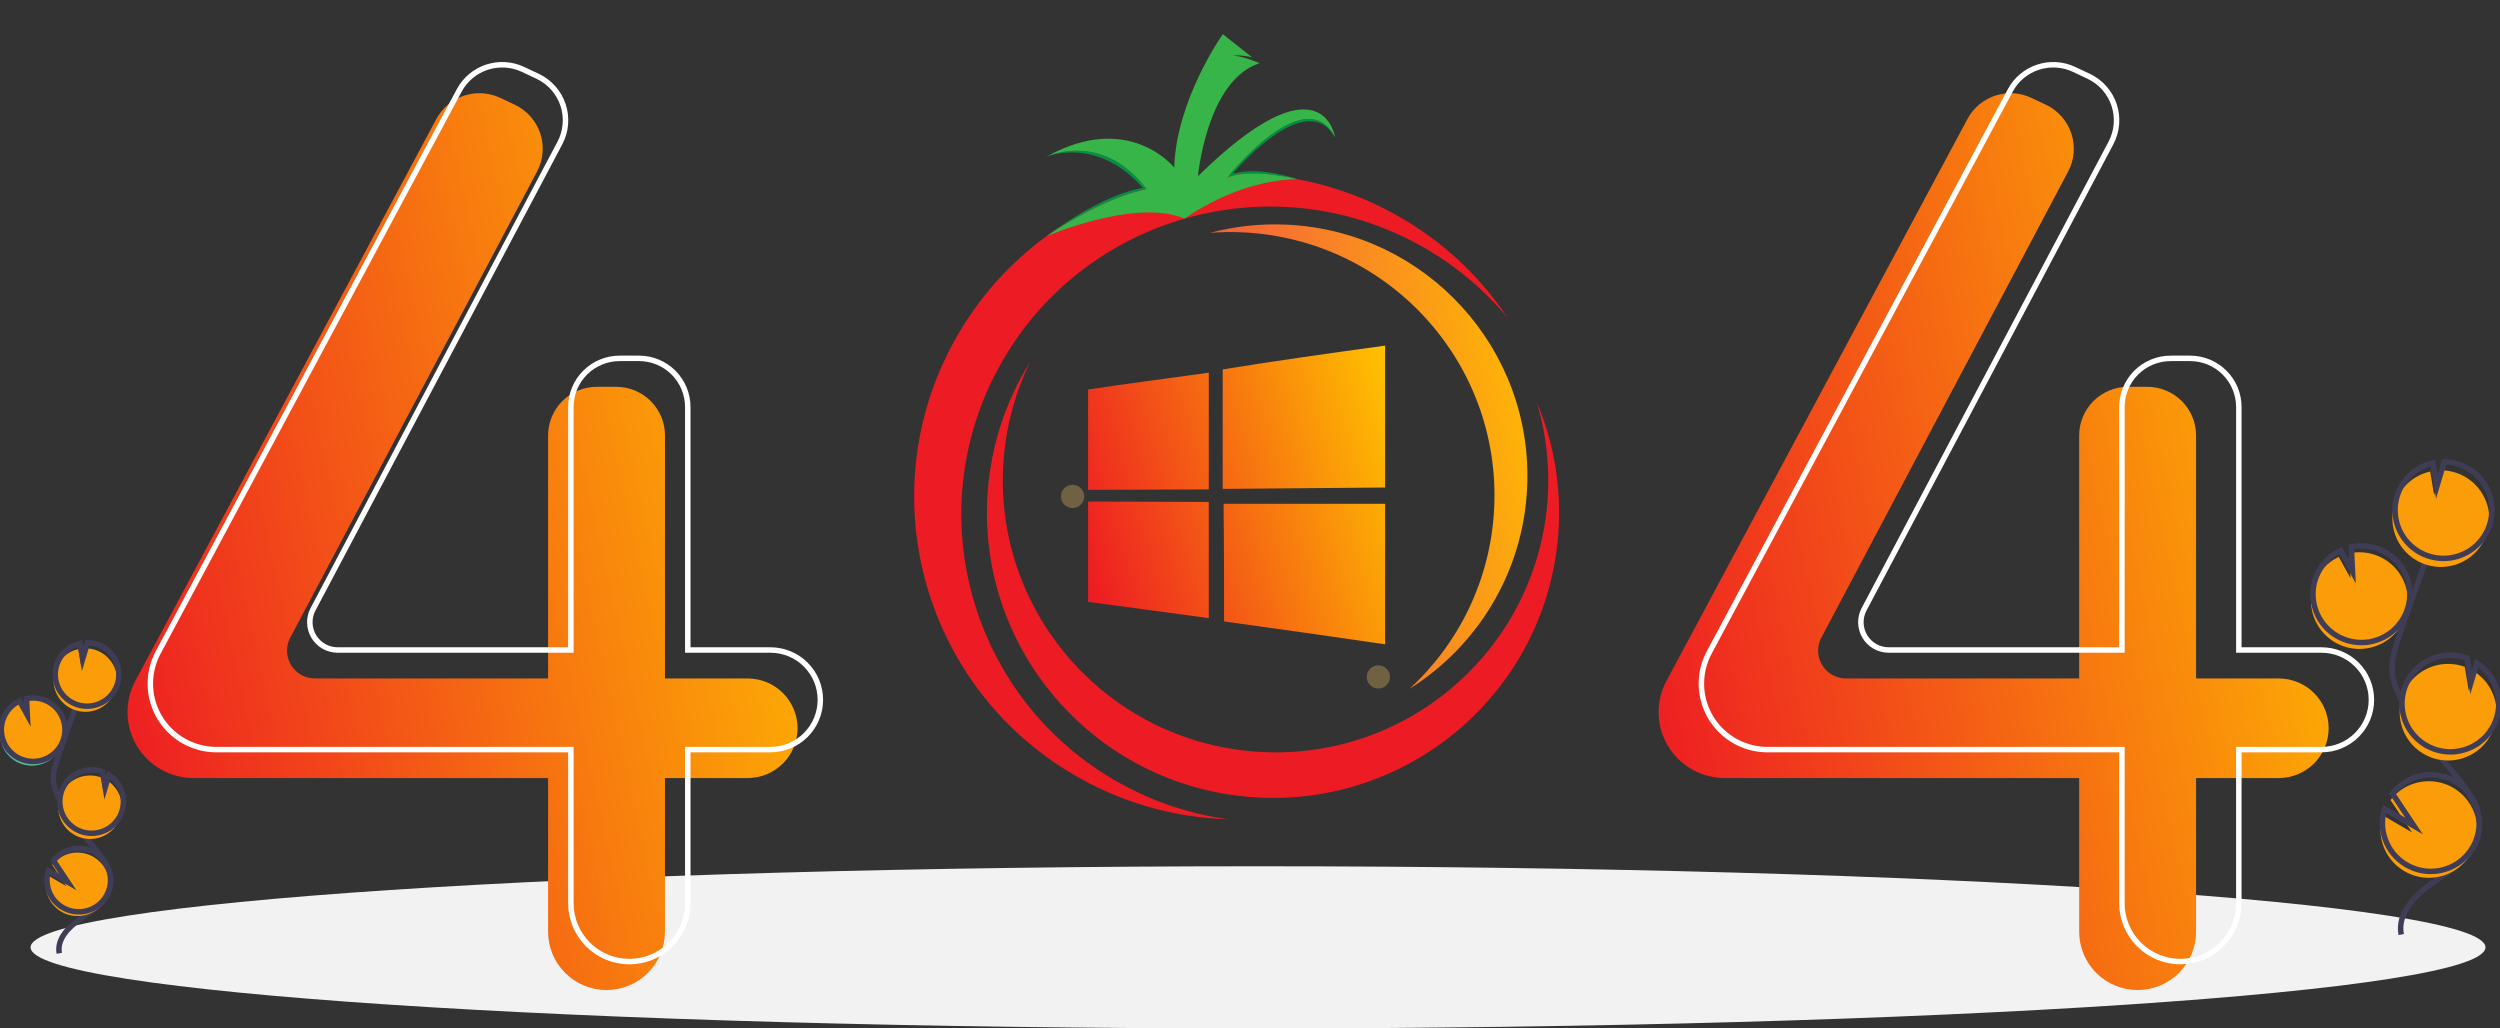 <svg width="457" height="188" viewBox="0 0 457 188" fill="none" xmlns="http://www.w3.org/2000/svg">
<rect x="0" y="0" width="457" height="188" fill="#333333" stroke="none"/>
<g clip-path="url(#clip0_571_544)">
<path d="M229.967 187.999C353.886 187.999 454.342 181.362 454.342 173.175C454.342 164.988 353.886 158.352 229.967 158.352C106.047 158.352 5.591 164.988 5.591 173.175C5.591 181.362 106.047 187.999 229.967 187.999Z" fill="#F2F2F2"/>
<path d="M136.672 124.023H121.557V79.605C121.557 77.245 120.618 74.983 118.947 73.314C117.275 71.646 115.008 70.709 112.644 70.709H109.102C107.931 70.709 106.772 70.939 105.691 71.386C104.609 71.833 103.627 72.488 102.799 73.314C101.971 74.14 101.315 75.121 100.867 76.2C100.419 77.28 100.188 78.436 100.188 79.605V124.023H57.555C56.678 124.023 55.815 123.797 55.052 123.366C54.288 122.936 53.649 122.315 53.196 121.566C52.744 120.816 52.493 119.962 52.468 119.087C52.443 118.213 52.646 117.346 53.055 116.572L98.178 31.343C98.741 30.28 99.082 29.115 99.181 27.917C99.279 26.72 99.134 25.514 98.753 24.374C98.372 23.234 97.764 22.183 96.965 21.284C96.166 20.385 95.192 19.657 94.103 19.144L91.439 17.888C89.371 16.914 87.007 16.77 84.835 17.486C82.663 18.203 80.851 19.725 79.772 21.738L24.739 124.479C23.802 126.228 23.311 128.182 23.311 130.165C23.311 131.749 23.624 133.318 24.232 134.781C24.839 136.245 25.729 137.575 26.852 138.695C27.974 139.815 29.306 140.703 30.773 141.309C32.239 141.916 33.811 142.228 35.398 142.228H100.188V170.315C100.188 171.715 100.465 173.102 101.002 174.395C101.538 175.689 102.326 176.864 103.318 177.855C104.31 178.845 105.488 179.63 106.784 180.166C108.08 180.702 109.47 180.978 110.873 180.978H110.873C112.276 180.978 113.665 180.702 114.962 180.166C116.258 179.63 117.436 178.845 118.428 177.855C119.42 176.864 120.207 175.689 120.744 174.395C121.281 173.102 121.557 171.715 121.557 170.315V142.228H136.672C139.091 142.228 141.411 141.269 143.122 139.562C144.832 137.855 145.793 135.539 145.793 133.125C145.793 130.711 144.832 128.396 143.122 126.689C141.411 124.982 139.091 124.023 136.672 124.023Z" fill="url(#paint0_linear_571_544)"/>
<path d="M416.555 124.023H401.441V79.605C401.441 77.245 400.502 74.983 398.83 73.314C397.158 71.646 394.891 70.709 392.527 70.709H388.985C387.815 70.709 386.656 70.939 385.574 71.386C384.493 71.833 383.51 72.488 382.682 73.314C381.855 74.14 381.198 75.121 380.75 76.2C380.302 77.28 380.072 78.436 380.072 79.605V124.023H337.438C336.561 124.023 335.699 123.797 334.935 123.366C334.171 122.936 333.532 122.315 333.08 121.566C332.627 120.816 332.376 119.962 332.351 119.087C332.327 118.213 332.529 117.346 332.939 116.572L378.062 31.343C378.624 30.28 378.965 29.115 379.064 27.917C379.163 26.72 379.017 25.514 378.637 24.374C378.256 23.234 377.647 22.183 376.848 21.284C376.049 20.385 375.075 19.657 373.987 19.144L371.323 17.888C369.254 16.914 366.89 16.77 364.718 17.486C362.546 18.203 360.734 19.725 359.656 21.738L304.622 124.479C303.685 126.228 303.195 128.182 303.195 130.165C303.195 133.364 304.468 136.432 306.735 138.695C309.002 140.957 312.076 142.228 315.282 142.228H380.072V170.315C380.072 173.143 381.197 175.855 383.201 177.855C385.205 179.854 387.922 180.978 390.756 180.978C393.59 180.978 396.307 179.854 398.311 177.855C400.315 175.855 401.441 173.143 401.441 170.315V142.228H416.555C418.974 142.228 421.294 141.269 423.005 139.562C424.715 137.855 425.676 135.539 425.676 133.125C425.676 130.711 424.715 128.396 423.005 126.689C421.294 124.982 418.974 124.023 416.555 124.023Z" fill="url(#paint1_linear_571_544)"/>
<path d="M140.842 118.822H125.727V74.404C125.727 73.236 125.496 72.079 125.048 71C124.6 69.92 123.944 68.94 123.116 68.114C122.288 67.288 121.306 66.632 120.224 66.185C119.143 65.738 117.984 65.508 116.813 65.508H113.271C110.907 65.508 108.64 66.445 106.968 68.114C105.297 69.782 104.358 72.045 104.358 74.404V118.822H61.724C60.847 118.822 59.985 118.596 59.221 118.165C58.458 117.735 57.818 117.115 57.366 116.365C56.913 115.615 56.662 114.762 56.638 113.887C56.613 113.012 56.815 112.145 57.225 111.372L102.348 26.142C102.91 25.08 103.251 23.915 103.35 22.717C103.449 21.519 103.303 20.314 102.923 19.174C102.542 18.034 101.933 16.982 101.134 16.083C100.335 15.184 99.362 14.456 98.273 13.943L95.609 12.688C93.541 11.713 91.176 11.569 89.004 12.286C86.833 13.002 85.02 14.525 83.942 16.538L28.908 119.278C27.971 121.028 27.481 122.981 27.481 124.965V124.965C27.481 128.164 28.754 131.232 31.021 133.494C33.288 135.756 36.362 137.027 39.568 137.027H104.358V165.114C104.358 166.514 104.634 167.901 105.171 169.195C105.708 170.488 106.495 171.664 107.487 172.654C108.479 173.644 109.657 174.429 110.953 174.965C112.25 175.501 113.639 175.777 115.042 175.777H115.042C117.876 175.777 120.594 174.654 122.597 172.654C124.601 170.654 125.727 167.942 125.727 165.114V137.027H140.842C142.039 137.027 143.225 136.791 144.332 136.334C145.439 135.877 146.444 135.206 147.291 134.361C148.138 133.516 148.81 132.512 149.268 131.408C149.727 130.304 149.962 129.12 149.962 127.925V127.925C149.962 126.729 149.727 125.546 149.268 124.441C148.81 123.337 148.138 122.333 147.291 121.488C146.444 120.643 145.439 119.972 144.332 119.515C143.225 119.058 142.039 118.822 140.842 118.822V118.822Z" stroke="white" stroke-miterlimit="10"/>
<path d="M424.373 118.822H409.259V74.404C409.259 72.045 408.319 69.782 406.648 68.114C404.976 66.445 402.709 65.508 400.345 65.508H396.803C395.633 65.508 394.473 65.738 393.392 66.185C392.311 66.632 391.328 67.288 390.5 68.114C389.672 68.94 389.016 69.92 388.568 71C388.12 72.079 387.889 73.236 387.889 74.404V118.822H345.256C344.379 118.822 343.517 118.596 342.753 118.165C341.989 117.735 341.35 117.115 340.897 116.365C340.445 115.615 340.194 114.762 340.169 113.887C340.145 113.012 340.347 112.145 340.757 111.372L385.879 26.142C386.442 25.08 386.783 23.915 386.882 22.717C386.981 21.519 386.835 20.314 386.454 19.174C386.074 18.034 385.465 16.982 384.666 16.083C383.867 15.184 382.893 14.456 381.804 13.943L379.141 12.688C377.072 11.713 374.708 11.569 372.536 12.286C370.364 13.002 368.552 14.525 367.473 16.538L312.44 119.278C311.503 121.028 311.013 122.981 311.013 124.965C311.013 128.164 312.286 131.232 314.553 133.494C316.82 135.756 319.894 137.027 323.1 137.027H387.889V165.114C387.889 167.942 389.015 170.654 391.019 172.654C393.023 174.654 395.74 175.777 398.574 175.777V175.777C401.408 175.777 404.125 174.654 406.129 172.654C408.133 170.654 409.258 167.942 409.258 165.114V137.027H424.373C425.571 137.027 426.757 136.791 427.864 136.334C428.97 135.877 429.976 135.206 430.823 134.361C431.67 133.516 432.342 132.512 432.8 131.408C433.258 130.304 433.494 129.12 433.494 127.925V127.925C433.494 125.51 432.533 123.195 430.823 121.488C429.112 119.781 426.792 118.822 424.373 118.822V118.822Z" stroke="white" stroke-miterlimit="10"/>
<path d="M428.276 118.094C429.565 118.561 430.945 118.724 432.307 118.568C433.669 118.413 434.976 117.944 436.126 117.198C437.275 116.452 438.236 115.45 438.931 114.271C439.626 113.092 440.037 111.768 440.132 110.403C440.227 109.038 440.003 107.669 439.478 106.406C438.953 105.142 438.141 104.017 437.105 103.12C436.07 102.223 434.84 101.578 433.513 101.236C432.185 100.894 430.796 100.865 429.455 101.15L429.677 105.697L427.521 101.8C425.405 102.793 423.771 104.582 422.977 106.777C422.695 107.545 422.523 108.35 422.467 109.166C422.331 111.082 422.825 112.99 423.873 114.601C424.921 116.212 426.467 117.438 428.276 118.094Z" fill="#FB9D08"/>
<path d="M438.943 170.835C438.182 166.968 441.48 163.539 444.737 161.311C447.994 159.082 451.8 156.893 452.911 153.111C454.509 147.676 449.751 142.698 446.048 138.406C443.301 135.221 440.941 131.721 439.019 127.982C438.249 126.482 437.541 124.915 437.338 123.242C437.046 120.833 437.822 118.435 438.603 116.137C441.206 108.482 443.989 100.89 446.952 93.363" stroke="#3F3D56" stroke-miterlimit="10"/>
<path d="M428.641 116.923C429.93 117.391 431.309 117.553 432.671 117.398C434.034 117.242 435.341 116.773 436.49 116.028C437.64 115.282 438.6 114.28 439.296 113.101C439.991 111.922 440.402 110.597 440.497 109.232C440.592 107.867 440.368 106.499 439.843 105.235C439.317 103.971 438.505 102.847 437.47 101.95C436.435 101.052 435.205 100.408 433.877 100.066C432.55 99.724 431.161 99.695 429.82 99.98L430.042 104.527L427.886 100.63C425.77 101.622 424.136 103.412 423.341 105.606C423.059 106.375 422.888 107.179 422.832 107.996C422.696 109.912 423.19 111.82 424.238 113.431C425.286 115.042 426.832 116.268 428.641 116.923V116.923Z" stroke="#3F3D56" stroke-miterlimit="10"/>
<path d="M437.861 91.792C438.367 90.4 439.216 89.157 440.329 88.178C441.443 87.199 442.785 86.515 444.233 86.19L444.962 90.513L446.313 85.973C448.19 86 450.009 86.623 451.508 87.749C453.007 88.876 454.108 90.449 454.653 92.241C455.197 94.033 455.157 95.951 454.539 97.719C453.92 99.487 452.754 101.013 451.209 102.076C449.664 103.14 447.821 103.686 445.945 103.636C444.07 103.586 442.258 102.942 440.773 101.798C439.288 100.653 438.205 99.067 437.682 97.269C437.158 95.47 437.221 93.553 437.861 91.792H437.861Z" fill="#FB9D08"/>
<path d="M438.347 90.232C438.853 88.839 439.702 87.596 440.815 86.617C441.929 85.638 443.271 84.955 444.719 84.629L445.448 88.952L446.799 84.412C448.676 84.44 450.495 85.062 451.993 86.189C453.492 87.315 454.594 88.888 455.138 90.68C455.683 92.472 455.643 94.391 455.024 96.159C454.405 97.926 453.239 99.452 451.695 100.516C450.15 101.579 448.307 102.125 446.431 102.075C444.555 102.025 442.744 101.381 441.259 100.237C439.773 99.093 438.691 97.507 438.168 95.708C437.644 93.91 437.707 91.992 438.347 90.232H438.347Z" stroke="#3F3D56" stroke-miterlimit="10"/>
<path d="M444.494 138.494C446.538 139.233 448.782 139.197 450.801 138.391C452.819 137.585 454.469 136.066 455.438 134.124C456.406 132.182 456.624 129.952 456.051 127.859C455.478 125.767 454.153 123.958 452.329 122.778L451.29 126.267L450.554 121.893C450.547 121.889 450.539 121.887 450.532 121.884C449.439 121.488 448.278 121.31 447.116 121.362C445.955 121.413 444.814 121.692 443.761 122.184C442.707 122.675 441.761 123.369 440.976 124.225C440.191 125.081 439.583 126.084 439.186 127.175C438.79 128.266 438.613 129.424 438.665 130.583C438.717 131.743 438.997 132.88 439.49 133.932C439.983 134.983 440.679 135.927 441.537 136.709C442.396 137.492 443.401 138.098 444.494 138.494H444.494Z" fill="#FB9D08"/>
<path d="M444.915 136.912C446.959 137.652 449.203 137.616 451.222 136.81C453.24 136.004 454.89 134.485 455.859 132.543C456.827 130.601 457.045 128.371 456.472 126.278C455.898 124.186 454.574 122.377 452.75 121.197L451.711 124.686L450.975 120.312C450.968 120.308 450.96 120.306 450.953 120.303C449.86 119.907 448.699 119.729 447.537 119.781C446.375 119.832 445.235 120.111 444.182 120.603C443.128 121.094 442.182 121.787 441.397 122.644C440.612 123.5 440.004 124.503 439.607 125.594C439.211 126.685 439.033 127.843 439.086 129.002C439.138 130.162 439.418 131.299 439.911 132.35C440.404 133.402 441.1 134.346 441.958 135.128C442.817 135.911 443.822 136.517 444.915 136.912H444.915Z" stroke="#3F3D56" stroke-miterlimit="10"/>
<path d="M435.278 153.164C435.629 155.16 436.657 156.974 438.19 158.302C439.722 159.631 441.665 160.393 443.694 160.461C445.723 160.529 447.714 159.899 449.332 158.677C450.951 157.454 452.099 155.713 452.584 153.746C453.069 151.779 452.861 149.705 451.996 147.873C451.131 146.04 449.661 144.56 447.832 143.681C446.003 142.802 443.927 142.577 441.952 143.044C439.977 143.511 438.223 144.642 436.984 146.246L440.928 152.171L435.538 149.026C435.121 150.365 435.031 151.784 435.278 153.164Z" fill="#FB9D08"/>
<path d="M435.642 151.994C435.994 153.989 437.022 155.803 438.554 157.131C440.087 158.46 442.03 159.222 444.059 159.29C446.088 159.358 448.078 158.728 449.697 157.506C451.315 156.283 452.463 154.542 452.948 152.575C453.433 150.608 453.226 148.534 452.361 146.702C451.496 144.869 450.025 143.389 448.197 142.51C446.368 141.631 444.292 141.406 442.317 141.873C440.341 142.34 438.587 143.471 437.348 145.076L441.292 151L435.903 147.855C435.485 149.194 435.396 150.613 435.642 151.994V151.994Z" stroke="#3F3D56" stroke-miterlimit="10"/>
<path d="M3.832 139.616C4.678 139.923 5.585 140.03 6.48 139.928C7.375 139.826 8.234 139.518 8.989 139.028C9.744 138.538 10.375 137.88 10.832 137.105C11.289 136.33 11.559 135.46 11.621 134.563C11.684 133.666 11.537 132.767 11.191 131.937C10.846 131.107 10.312 130.368 9.632 129.778C8.952 129.189 8.144 128.765 7.272 128.54C6.4 128.316 5.487 128.297 4.606 128.484L4.752 131.472L3.335 128.911C1.945 129.563 0.871 130.739 0.35 132.181C0.164 132.686 0.052 133.214 0.015 133.751C-0.074 135.01 0.25 136.263 0.939 137.322C1.627 138.38 2.643 139.186 3.832 139.616Z" fill="#57B894"/>
<path d="M10.84 174.268C10.34 171.727 12.506 169.474 14.646 168.01C16.787 166.546 19.287 165.107 20.017 162.623C21.067 159.052 17.941 155.781 15.508 152.961C13.703 150.868 12.153 148.569 10.89 146.112C10.341 145.147 9.967 144.093 9.785 142.998C9.594 141.415 10.103 139.84 10.617 138.33C12.327 133.3 14.155 128.313 16.102 123.367" stroke="#3F3D56" stroke-miterlimit="10"/>
<path d="M4.071 138.846C4.917 139.153 5.824 139.26 6.719 139.158C7.614 139.056 8.473 138.748 9.228 138.258C9.983 137.768 10.614 137.109 11.071 136.335C11.528 135.56 11.798 134.69 11.861 133.793C11.923 132.896 11.776 131.997 11.431 131.167C11.085 130.337 10.552 129.598 9.872 129.008C9.191 128.419 8.383 127.995 7.511 127.77C6.639 127.546 5.726 127.527 4.845 127.714L4.991 130.702L3.575 128.141C2.184 128.793 1.111 129.969 0.589 131.411C0.404 131.916 0.291 132.444 0.254 132.981C0.165 134.24 0.489 135.493 1.178 136.552C1.866 137.61 2.882 138.416 4.071 138.846Z" fill="#FB9D08" stroke="#3F3D56" stroke-miterlimit="10"/>
<path d="M10.129 122.335C10.461 121.42 11.018 120.603 11.75 119.96C12.482 119.317 13.364 118.868 14.315 118.654L14.794 121.494L15.682 118.511C16.915 118.529 18.11 118.938 19.094 119.678C20.079 120.419 20.803 121.452 21.161 122.629C21.519 123.807 21.492 125.067 21.086 126.229C20.679 127.39 19.913 128.393 18.898 129.092C17.883 129.79 16.672 130.149 15.44 130.116C14.207 130.083 13.017 129.66 12.041 128.908C11.066 128.157 10.354 127.115 10.011 125.933C9.667 124.751 9.708 123.491 10.129 122.335Z" fill="#FB9D08"/>
<path d="M10.448 121.309C10.78 120.395 11.338 119.578 12.069 118.935C12.801 118.291 13.683 117.842 14.634 117.629L15.113 120.469L16.001 117.486C17.234 117.504 18.429 117.913 19.414 118.653C20.398 119.393 21.122 120.427 21.48 121.604C21.838 122.781 21.812 124.042 21.405 125.203C20.998 126.365 20.232 127.367 19.218 128.066C18.203 128.765 16.992 129.124 15.759 129.091C14.527 129.058 13.337 128.635 12.361 127.883C11.385 127.131 10.674 126.089 10.33 124.908C9.986 123.726 10.027 122.466 10.448 121.309V121.309Z" stroke="#3F3D56" stroke-miterlimit="10"/>
<path d="M14.487 153.018C15.829 153.504 17.304 153.48 18.63 152.95C19.956 152.421 21.041 151.423 21.677 150.147C22.313 148.871 22.456 147.406 22.08 146.031C21.703 144.656 20.833 143.468 19.634 142.692L18.952 144.985L18.468 142.111C18.463 142.109 18.459 142.107 18.453 142.105C17.735 141.845 16.973 141.728 16.209 141.762C15.446 141.795 14.697 141.979 14.004 142.301C13.312 142.624 12.69 143.08 12.175 143.643C11.659 144.205 11.259 144.864 10.998 145.581C10.738 146.298 10.621 147.059 10.656 147.821C10.69 148.582 10.874 149.33 11.198 150.021C11.522 150.711 11.979 151.332 12.544 151.846C13.108 152.36 13.768 152.758 14.487 153.018Z" fill="#FB9D08"/>
<path d="M14.763 151.979C16.106 152.465 17.581 152.441 18.907 151.912C20.233 151.382 21.317 150.384 21.953 149.108C22.59 147.832 22.733 146.367 22.356 144.992C21.98 143.618 21.109 142.429 19.911 141.654L19.229 143.946L18.745 141.072C18.74 141.07 18.735 141.068 18.73 141.067C18.012 140.807 17.25 140.69 16.487 140.725C15.724 140.759 14.975 140.942 14.283 141.265C12.886 141.917 11.805 143.097 11.279 144.544C10.753 145.991 10.825 147.587 11.478 148.981C12.132 150.376 13.313 151.454 14.763 151.979V151.979Z" stroke="#3F3D56" stroke-miterlimit="10"/>
<path d="M8.432 162.657C8.662 163.968 9.338 165.16 10.345 166.033C11.352 166.906 12.629 167.406 13.961 167.451C15.294 167.496 16.602 167.082 17.666 166.279C18.729 165.475 19.483 164.332 19.802 163.039C20.121 161.747 19.984 160.384 19.416 159.18C18.848 157.976 17.882 157.004 16.68 156.426C15.479 155.849 14.114 155.701 12.817 156.008C11.519 156.315 10.367 157.058 9.552 158.112L12.144 162.004L8.603 159.938C8.328 160.818 8.27 161.75 8.432 162.657Z" fill="#FB9D08"/>
<path d="M8.671 161.888C8.902 163.199 9.577 164.391 10.584 165.264C11.591 166.137 12.868 166.637 14.201 166.682C15.534 166.727 16.841 166.313 17.905 165.51C18.968 164.706 19.723 163.563 20.041 162.27C20.36 160.978 20.224 159.615 19.655 158.411C19.087 157.207 18.121 156.235 16.919 155.657C15.718 155.08 14.354 154.932 13.056 155.239C11.758 155.546 10.606 156.289 9.792 157.343L12.383 161.235L8.842 159.169C8.568 160.049 8.509 160.981 8.671 161.888V161.888Z" stroke="#3F3D56" stroke-miterlimit="10"/>
<g clip-path="url(#clip1_571_544)">
<g clip-path="url(#clip2_571_544)">
<path d="M204.765 143.195C177.524 128.111 167.706 93.867 182.839 66.707C197.969 39.55 232.32 29.763 259.563 44.847C265.863 48.335 271.229 52.849 275.572 58.064C270.505 50.466 263.593 43.929 255.04 39.193C226.463 23.37 190.431 33.637 174.559 62.125C158.688 90.612 168.985 126.533 197.561 142.355C206.113 147.09 215.333 149.488 224.481 149.76C217.746 148.839 211.067 146.683 204.765 143.195Z" fill="#ED1B23"/>
<path d="M282.868 91.707C280.722 119.071 256.732 139.52 229.284 137.381C201.837 135.242 181.323 111.328 183.466 83.963C183.963 77.635 185.629 71.678 188.235 66.283C183.974 73.134 181.246 81.074 180.572 89.665C178.322 118.367 199.84 143.456 228.631 145.697C257.424 147.941 282.589 126.49 284.84 97.787C285.513 89.197 284.055 80.931 280.913 73.504C282.646 79.236 283.364 85.379 282.868 91.707Z" fill="#ED1B23"/>
<path d="M227.171 42.475C253.808 43.722 274.388 66.26 273.138 92.814C272.518 105.97 266.653 117.644 257.656 125.924C269.973 118.179 278.424 104.762 279.159 89.162C280.354 63.79 260.691 42.258 235.243 41.067C230.373 40.839 225.646 41.375 221.173 42.565C223.143 42.414 225.146 42.38 227.171 42.475Z" fill="url(#paint2_linear_571_544)"/>
<path d="M224.317 32.497C228.805 30.579 237.073 32.741 237.073 32.741C237.073 32.741 230.369 30.301 225.318 31.77C225.318 31.77 238.721 15.681 244.047 25.123C238.572 14.452 224.317 32.497 224.317 32.497Z" fill="#048F45"/>
<path d="M191.259 28.663C191.259 28.663 200.445 24.725 208.931 34.37C208.931 34.37 202.393 34.937 191.259 43.208C202.738 35.529 209.62 34.612 209.62 34.612C201.383 23.745 191.259 28.663 191.259 28.663Z" fill="#048F45"/>
<path d="M218.991 32.202C218.991 32.202 220.57 14.698 230.237 11.552C230.237 11.552 226.686 10.01 225.043 10.176C225.043 10.176 226.732 9.936 228.874 10.473L223.529 6.24C223.529 6.24 215.009 18.255 214.65 30.628C214.65 30.628 206.363 20.205 191.259 28.663C191.259 28.663 201.383 23.745 209.62 34.612C209.62 34.612 202.738 35.529 191.259 43.208C191.259 43.208 207.574 36.14 216.538 39.973C216.538 39.973 225.829 32.994 237.073 32.741C237.073 32.741 228.805 30.579 224.317 32.497C224.317 32.497 238.572 14.452 244.047 25.121C244.047 25.121 241.876 9.78 218.991 32.202Z" fill="#38B549"/>
</g>
<path d="M253.199 89.115V63.18C243.274 64.545 233.435 65.91 223.507 67.529V89.37L253.199 89.115ZM198.904 71.199V89.544C206.201 89.544 213.665 89.457 220.962 89.457V68.126C213.665 69.153 206.201 70.092 198.904 71.199ZM198.904 91.674V110.019C206.201 111.038 213.665 111.978 220.962 113.004V91.761C213.665 91.761 206.201 91.674 198.904 91.674ZM223.677 92.1C223.76 99.27 223.76 106.434 223.76 113.601C233.602 114.966 243.357 116.331 253.199 117.78V92.1H223.677Z" fill="url(#paint3_linear_571_544)"/>
</g>
<path opacity="0.3" d="M251.96 125.865C253.134 125.865 254.087 124.915 254.087 123.743C254.087 122.57 253.134 121.62 251.96 121.62C250.785 121.62 249.833 122.57 249.833 123.743C249.833 124.915 250.785 125.865 251.96 125.865Z" fill="#FFCC68"/>
<path opacity="0.3" d="M196.067 92.865C197.241 92.865 198.194 91.915 198.194 90.743C198.194 89.571 197.241 88.621 196.067 88.621C194.892 88.621 193.94 89.571 193.94 90.743C193.94 91.915 194.892 92.865 196.067 92.865Z" fill="#FFCC68"/>
</g>
<defs>
<linearGradient id="paint0_linear_571_544" x1="144.201" y1="21.001" x2="1.658" y2="52.39" gradientUnits="userSpaceOnUse">
<stop stop-color="#FFC000"/>
<stop offset="1" stop-color="#ED1B23"/>
</linearGradient>
<linearGradient id="paint1_linear_571_544" x1="424.084" y1="21.001" x2="281.542" y2="52.39" gradientUnits="userSpaceOnUse">
<stop stop-color="#FFC000"/>
<stop offset="1" stop-color="#ED1B23"/>
</linearGradient>
<linearGradient id="paint2_linear_571_544" x1="278.456" y1="43.069" x2="210.4" y2="56.78" gradientUnits="userSpaceOnUse">
<stop stop-color="#FFC000"/>
<stop offset="1" stop-color="#F2444B"/>
</linearGradient>
<linearGradient id="paint3_linear_571_544" x1="252.493" y1="64.5" x2="191.482" y2="82.382" gradientUnits="userSpaceOnUse">
<stop stop-color="#FFC000"/>
<stop offset="1" stop-color="#ED1B23"/>
</linearGradient>
<clipPath id="clip0_571_544">
<rect width="457" height="188" fill="white"/>
</clipPath>
<clipPath id="clip1_571_544">
<rect width="136" height="154" fill="white" transform="translate(157 2)"/>
</clipPath>
<clipPath id="clip2_571_544">
<rect width="117.897" height="143.52" fill="white" transform="translate(167.103 6.24)"/>
</clipPath>
</defs>
</svg>
